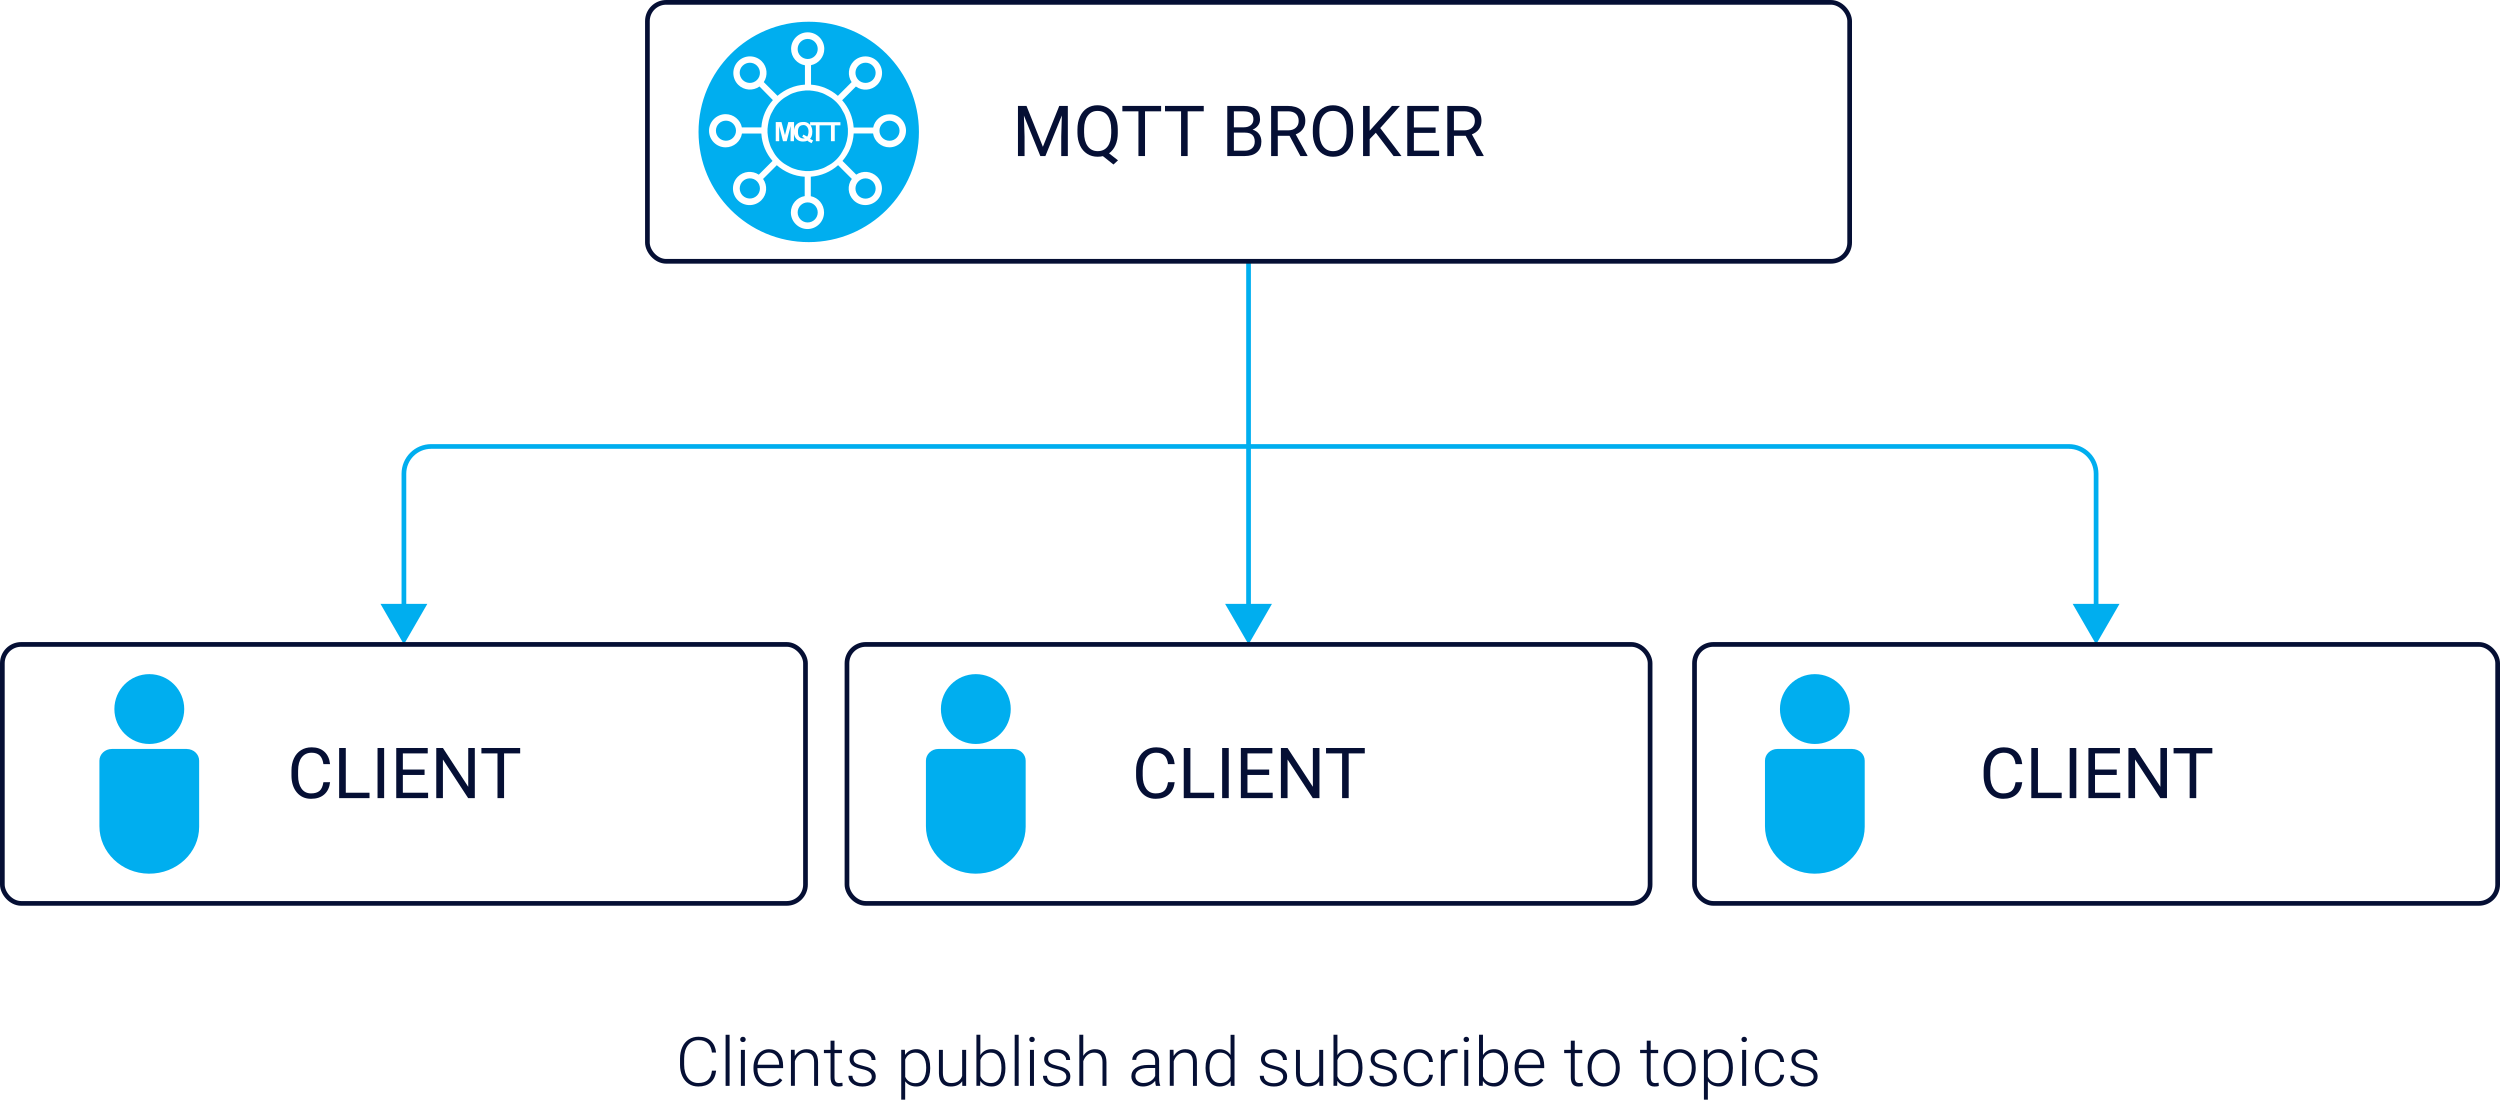<?xml version="1.0" encoding="UTF-8"?>
<svg id="Ebene_2" data-name="Ebene 2" xmlns="http://www.w3.org/2000/svg" viewBox="0 0 1063.74 467.92">
  <defs>
    <style>
      .cls-1 {
        fill: #00aeef;
      }

      .cls-2 {
        fill: #050f34;
      }

      .cls-3 {
        stroke: #00aeef;
      }

      .cls-3, .cls-4 {
        fill: none;
        stroke-miterlimit: 10;
        stroke-width: 2px;
      }

      .cls-4 {
        stroke: #050f34;
      }
    </style>
  </defs>
  <g id="Ebene_1-2" data-name="Ebene 1">
    <g>
      <g>
        <path class="cls-2" d="m436.77,45.07l6.97,17.4,6.97-17.4h3.65v21.33h-2.81v-8.31l.26-8.96-7,17.27h-2.15l-6.99-17.23.28,8.92v8.31h-2.81v-21.33h3.63Z"/>
        <path class="cls-2" d="m475.62,56.43c0,2.06-.33,3.84-.98,5.32s-1.57,2.65-2.75,3.49l3.81,2.99-1.92,1.77-4.5-3.57c-.7.18-1.45.26-2.23.26-1.68,0-3.17-.41-4.47-1.24s-2.31-2-3.02-3.53-1.09-3.3-1.11-5.31v-1.54c0-2.05.36-3.86,1.07-5.43s1.72-2.78,3.02-3.61,2.8-1.25,4.48-1.25,3.23.42,4.53,1.25,2.31,2.02,3.01,3.58,1.05,3.38,1.05,5.46v1.36Zm-2.81-1.38c0-2.51-.5-4.45-1.5-5.81s-2.43-2.04-4.28-2.04-3.16.68-4.18,2.03-1.55,3.23-1.57,5.63v1.57c0,2.44.51,4.37,1.53,5.77s2.44,2.11,4.26,2.11,3.22-.66,4.22-1.98,1.51-3.22,1.54-5.69v-1.58Z"/>
        <path class="cls-2" d="m494.06,47.37h-6.86v19.03h-2.8v-19.03h-6.84v-2.3h16.49v2.3Z"/>
        <path class="cls-2" d="m512.2,47.37h-6.86v19.03h-2.8v-19.03h-6.84v-2.3h16.49v2.3Z"/>
        <path class="cls-2" d="m522.2,66.4v-21.33h6.97c2.31,0,4.06.48,5.22,1.44s1.75,2.37,1.75,4.25c0,1-.28,1.88-.85,2.64s-1.34,1.36-2.31,1.78c1.15.32,2.06.94,2.73,1.84s1,1.98,1,3.23c0,1.91-.62,3.42-1.86,4.51s-2.99,1.64-5.26,1.64h-7.4Zm2.81-12.23h4.25c1.23,0,2.21-.31,2.95-.92s1.11-1.45,1.11-2.51c0-1.17-.34-2.03-1.03-2.56s-1.72-.8-3.12-.8h-4.16v6.8Zm0,2.26v7.68h4.64c1.31,0,2.34-.34,3.1-1.02s1.14-1.61,1.14-2.81c0-2.57-1.4-3.85-4.19-3.85h-4.69Z"/>
        <path class="cls-2" d="m548.7,57.77h-5.01v8.63h-2.83v-21.33h7.06c2.4,0,4.25.55,5.54,1.64,1.29,1.09,1.94,2.69,1.94,4.78,0,1.33-.36,2.49-1.08,3.47-.72.99-1.72,1.72-3,2.21l5.01,9.05v.18h-3.02l-4.63-8.63Zm-5.01-2.3h4.32c1.4,0,2.51-.36,3.33-1.09.83-.72,1.24-1.69,1.24-2.91,0-1.32-.39-2.33-1.18-3.04s-1.92-1.06-3.41-1.07h-4.31v8.1Z"/>
        <path class="cls-2" d="m575.76,56.43c0,2.09-.35,3.91-1.05,5.47s-1.7,2.75-2.99,3.57-2.79,1.23-4.51,1.23-3.17-.41-4.47-1.24-2.31-2-3.03-3.53c-.72-1.53-1.09-3.3-1.11-5.31v-1.54c0-2.05.36-3.86,1.07-5.43s1.72-2.78,3.02-3.61c1.3-.83,2.8-1.25,4.48-1.25s3.22.41,4.52,1.24c1.3.83,2.31,2.02,3.01,3.59s1.05,3.39,1.05,5.47v1.35Zm-2.8-1.38c0-2.53-.51-4.47-1.52-5.82s-2.44-2.03-4.26-2.03-3.18.68-4.2,2.03c-1.02,1.35-1.55,3.23-1.58,5.63v1.57c0,2.45.51,4.38,1.55,5.78,1.03,1.4,2.45,2.1,4.25,2.1s3.22-.66,4.22-1.98,1.51-3.22,1.54-5.69v-1.58Z"/>
        <path class="cls-2" d="m585.4,56.48l-2.61,2.71v7.21h-2.81v-21.33h2.81v10.55l9.48-10.55h3.4l-8.39,9.42,9.05,11.91h-3.37l-7.56-9.92Z"/>
        <path class="cls-2" d="m610.84,56.54h-9.24v7.56h10.74v2.3h-13.55v-21.33h13.4v2.3h-10.59v6.87h9.24v2.3Z"/>
        <path class="cls-2" d="m623.66,57.77h-5.01v8.63h-2.83v-21.33h7.06c2.4,0,4.25.55,5.54,1.64,1.29,1.09,1.94,2.69,1.94,4.78,0,1.33-.36,2.49-1.08,3.47-.72.99-1.72,1.72-3,2.21l5.01,9.05v.18h-3.02l-4.63-8.63Zm-5.01-2.3h4.32c1.4,0,2.51-.36,3.33-1.09.83-.72,1.24-1.69,1.24-2.91,0-1.32-.39-2.33-1.18-3.04s-1.92-1.06-3.41-1.07h-4.31v8.1Z"/>
      </g>
      <g>
        <path class="cls-2" d="m304.71,455.6c-.24,2.17-1.01,3.83-2.33,4.98-1.32,1.15-3.07,1.73-5.26,1.73-1.53,0-2.88-.38-4.06-1.15s-2.08-1.85-2.73-3.25-.97-3-.98-4.81v-2.68c0-1.83.32-3.45.96-4.87.64-1.42,1.56-2.51,2.77-3.28s2.59-1.15,4.15-1.15c2.21,0,3.95.59,5.23,1.78s2.02,2.84,2.23,4.94h-1.76c-.43-3.5-2.34-5.25-5.7-5.25-1.87,0-3.36.7-4.47,2.1-1.11,1.4-1.66,3.33-1.66,5.79v2.52c0,2.38.54,4.28,1.62,5.69,1.08,1.42,2.54,2.12,4.38,2.12s3.19-.44,4.12-1.31c.92-.87,1.5-2.18,1.71-3.93h1.76Z"/>
        <path class="cls-2" d="m310.44,462.03h-1.7v-21.74h1.7v21.74Z"/>
        <path class="cls-2" d="m314.95,442.29c0-.32.1-.59.31-.81.21-.22.49-.33.85-.33s.64.11.86.33c.21.22.32.49.32.81s-.11.59-.32.8-.5.32-.86.32-.64-.11-.85-.32-.31-.48-.31-.8Zm2,19.74h-1.7v-15.32h1.7v15.32Z"/>
        <path class="cls-2" d="m327.47,462.31c-1.3,0-2.48-.32-3.53-.96-1.05-.64-1.87-1.54-2.46-2.68-.59-1.15-.88-2.43-.88-3.86v-.61c0-1.47.29-2.8.86-3.98s1.37-2.11,2.39-2.78c1.02-.67,2.12-1.01,3.31-1.01,1.86,0,3.33.63,4.42,1.9,1.09,1.27,1.63,3,1.63,5.2v.95h-10.93v.33c0,1.74.5,3.18,1.49,4.34,1,1.16,2.25,1.73,3.76,1.73.91,0,1.71-.17,2.4-.5.69-.33,1.32-.86,1.89-1.59l1.06.81c-1.25,1.8-3.05,2.7-5.42,2.7Zm-.31-14.44c-1.27,0-2.35.47-3.22,1.4-.87.93-1.4,2.19-1.59,3.77h9.19v-.18c-.05-1.47-.47-2.67-1.26-3.6-.79-.92-1.83-1.39-3.11-1.39Z"/>
        <path class="cls-2" d="m338.13,446.71l.06,2.62c.58-.94,1.29-1.66,2.15-2.16s1.81-.74,2.85-.74c1.64,0,2.86.46,3.67,1.39.8.93,1.21,2.31,1.22,4.16v10.05h-1.68v-10.06c0-1.37-.3-2.39-.87-3.06-.57-.67-1.48-1.01-2.74-1.01-1.05,0-1.98.33-2.78.98-.81.66-1.4,1.54-1.79,2.65v10.49h-1.68v-15.32h1.61Z"/>
        <path class="cls-2" d="m355.08,442.79v3.92h3.17v1.39h-3.17v10.22c0,.85.15,1.48.46,1.9s.82.62,1.54.62c.28,0,.74-.05,1.37-.14l.07,1.38c-.44.16-1.05.24-1.81.24-1.16,0-2.01-.34-2.53-1.01-.53-.67-.79-1.67-.79-2.98v-10.22h-2.82v-1.39h2.82v-3.92h1.7Z"/>
        <path class="cls-2" d="m370.93,458.14c0-.84-.34-1.51-1.01-2.02s-1.69-.91-3.05-1.2c-1.36-.29-2.41-.62-3.16-.99-.75-.37-1.31-.83-1.67-1.37-.36-.54-.54-1.19-.54-1.95,0-1.21.5-2.21,1.51-2.99s2.3-1.18,3.88-1.18c1.71,0,3.08.42,4.11,1.27,1.03.84,1.55,1.95,1.55,3.31h-1.7c0-.9-.38-1.64-1.13-2.24-.75-.59-1.7-.89-2.84-.89s-2.01.25-2.68.74c-.67.5-1.01,1.14-1.01,1.93s.28,1.36.84,1.78c.56.42,1.59.8,3.07,1.15,1.49.35,2.6.72,3.34,1.12.74.4,1.29.87,1.65,1.43.36.56.54,1.23.54,2.02,0,1.29-.52,2.33-1.56,3.1-1.04.77-2.4,1.16-4.08,1.16-1.78,0-3.23-.43-4.34-1.29-1.11-.86-1.66-1.96-1.66-3.28h1.7c.07.99.48,1.76,1.25,2.31.77.55,1.79.83,3.05.83,1.18,0,2.13-.26,2.86-.78.73-.52,1.09-1.18,1.09-1.97Z"/>
        <path class="cls-2" d="m395.8,454.53c0,2.39-.53,4.28-1.59,5.68-1.06,1.4-2.47,2.1-4.25,2.1-2.1,0-3.7-.74-4.81-2.21v7.81h-1.68v-21.21h1.57l.08,2.17c1.1-1.63,2.7-2.45,4.8-2.45,1.83,0,3.27.69,4.31,2.08,1.04,1.39,1.56,3.31,1.56,5.78v.24Zm-1.7-.3c0-1.95-.4-3.5-1.2-4.63-.8-1.13-1.92-1.7-3.35-1.7-1.04,0-1.93.25-2.68.75-.75.5-1.32,1.23-1.71,2.18v7.35c.41.88.99,1.55,1.74,2.01.76.46,1.65.69,2.68.69,1.42,0,2.54-.57,3.33-1.71.8-1.14,1.2-2.79,1.2-4.95Z"/>
        <path class="cls-2" d="m409.41,460.09c-1.02,1.48-2.65,2.22-4.88,2.22-1.63,0-2.87-.47-3.72-1.42-.85-.95-1.28-2.35-1.3-4.21v-9.97h1.68v9.75c0,2.92,1.18,4.37,3.54,4.37s4.01-1.01,4.66-3.04v-11.08h1.7v15.32h-1.64l-.03-1.94Z"/>
        <path class="cls-2" d="m427.81,454.53c0,2.39-.53,4.28-1.59,5.68-1.06,1.4-2.48,2.1-4.26,2.1-2.13,0-3.75-.79-4.84-2.38l-.07,2.09h-1.59v-21.74h1.68v8.65c1.08-1.67,2.67-2.51,4.78-2.51,1.81,0,3.24.69,4.3,2.07,1.05,1.38,1.58,3.31,1.58,5.77v.25Zm-1.7-.3c0-2.02-.39-3.58-1.17-4.68-.78-1.1-1.89-1.65-3.31-1.65-1.09,0-2.01.27-2.76.8-.76.53-1.33,1.31-1.71,2.34v6.91c.85,1.93,2.35,2.89,4.5,2.89,1.4,0,2.49-.55,3.28-1.66.79-1.1,1.18-2.75,1.18-4.95Z"/>
        <path class="cls-2" d="m433.44,462.03h-1.7v-21.74h1.7v21.74Z"/>
        <path class="cls-2" d="m437.95,442.29c0-.32.1-.59.31-.81.21-.22.49-.33.85-.33s.64.11.86.33c.21.22.32.49.32.81s-.11.59-.32.8-.5.32-.86.32-.64-.11-.85-.32-.31-.48-.31-.8Zm2,19.74h-1.7v-15.32h1.7v15.32Z"/>
        <path class="cls-2" d="m453.72,458.14c0-.84-.34-1.51-1.01-2.02s-1.69-.91-3.05-1.2c-1.36-.29-2.41-.62-3.16-.99-.75-.37-1.31-.83-1.67-1.37-.36-.54-.54-1.19-.54-1.95,0-1.21.5-2.21,1.51-2.99s2.3-1.18,3.88-1.18c1.71,0,3.08.42,4.11,1.27,1.03.84,1.55,1.95,1.55,3.31h-1.7c0-.9-.38-1.64-1.13-2.24-.75-.59-1.7-.89-2.84-.89s-2.01.25-2.68.74c-.67.5-1.01,1.14-1.01,1.93s.28,1.36.84,1.78c.56.42,1.59.8,3.07,1.15,1.49.35,2.6.72,3.34,1.12.74.4,1.29.87,1.65,1.43.36.56.54,1.23.54,2.02,0,1.29-.52,2.33-1.56,3.1-1.04.77-2.4,1.16-4.08,1.16-1.78,0-3.23-.43-4.34-1.29-1.11-.86-1.66-1.96-1.66-3.28h1.7c.07.99.48,1.76,1.25,2.31.77.55,1.79.83,3.05.83,1.18,0,2.13-.26,2.86-.78.73-.52,1.09-1.18,1.09-1.97Z"/>
        <path class="cls-2" d="m460.91,449.3c.56-.92,1.27-1.62,2.14-2.12s1.82-.75,2.85-.75c1.64,0,2.86.46,3.67,1.39.8.93,1.21,2.31,1.22,4.16v10.05h-1.68v-10.06c0-1.37-.3-2.39-.87-3.06-.57-.67-1.48-1.01-2.74-1.01-1.05,0-1.98.33-2.78.98-.81.66-1.4,1.54-1.79,2.65v10.49h-1.68v-21.74h1.68v9.02Z"/>
        <path class="cls-2" d="m491.85,462.03c-.17-.48-.28-1.19-.33-2.14-.59.77-1.35,1.37-2.27,1.79-.92.42-1.9.63-2.92.63-1.47,0-2.66-.41-3.57-1.23-.91-.82-1.37-1.86-1.37-3.11,0-1.49.62-2.67,1.86-3.54,1.24-.87,2.97-1.3,5.19-1.3h3.07v-1.74c0-1.09-.34-1.96-1.01-2.58s-1.66-.94-2.95-.94c-1.18,0-2.16.3-2.93.91-.77.6-1.16,1.33-1.16,2.18h-1.7c0-1.23.57-2.29,1.7-3.18,1.13-.89,2.52-1.34,4.18-1.34s3.06.43,4.04,1.28c.99.85,1.49,2.04,1.52,3.57v7.25c0,1.48.16,2.59.47,3.33v.17h-1.81Zm-5.32-1.22c1.13,0,2.14-.27,3.04-.82.89-.55,1.54-1.28,1.95-2.19v-3.37h-3.03c-1.69.02-3.01.33-3.96.93-.95.6-1.43,1.42-1.43,2.47,0,.86.32,1.57.96,2.14.64.57,1.47.85,2.48.85Z"/>
        <path class="cls-2" d="m499.33,446.71l.06,2.62c.58-.94,1.29-1.66,2.15-2.16s1.81-.74,2.85-.74c1.64,0,2.86.46,3.67,1.39.8.93,1.21,2.31,1.22,4.16v10.05h-1.68v-10.06c0-1.37-.3-2.39-.87-3.06-.57-.67-1.48-1.01-2.74-1.01-1.05,0-1.98.33-2.78.98-.81.66-1.4,1.54-1.79,2.65v10.49h-1.68v-15.32h1.61Z"/>
        <path class="cls-2" d="m512.96,454.23c0-2.38.53-4.27,1.59-5.68,1.06-1.41,2.5-2.12,4.32-2.12,2.07,0,3.64.82,4.73,2.45v-8.59h1.68v21.74h-1.59l-.07-2.04c-1.08,1.55-2.68,2.32-4.78,2.32-1.76,0-3.19-.71-4.27-2.13-1.08-1.42-1.62-3.34-1.62-5.75v-.2Zm1.71.3c0,1.95.39,3.49,1.17,4.62s1.89,1.69,3.31,1.69c2.09,0,3.57-.92,4.44-2.76v-7.19c-.88-1.99-2.35-2.99-4.42-2.99-1.42,0-2.53.56-3.33,1.68-.79,1.12-1.19,2.77-1.19,4.95Z"/>
        <path class="cls-2" d="m545.97,458.14c0-.84-.34-1.51-1.01-2.02s-1.69-.91-3.05-1.2c-1.36-.29-2.41-.62-3.16-.99-.75-.37-1.31-.83-1.67-1.37-.36-.54-.54-1.19-.54-1.95,0-1.21.5-2.21,1.51-2.99s2.3-1.18,3.88-1.18c1.71,0,3.08.42,4.11,1.27,1.03.84,1.55,1.95,1.55,3.31h-1.7c0-.9-.38-1.64-1.13-2.24-.75-.59-1.7-.89-2.84-.89s-2.01.25-2.68.74c-.67.5-1.01,1.14-1.01,1.93s.28,1.36.84,1.78c.56.42,1.59.8,3.07,1.15,1.49.35,2.6.72,3.34,1.12.74.4,1.29.87,1.65,1.43.36.56.54,1.23.54,2.02,0,1.29-.52,2.33-1.56,3.1-1.04.77-2.4,1.16-4.08,1.16-1.78,0-3.23-.43-4.34-1.29-1.11-.86-1.66-1.96-1.66-3.28h1.7c.07.99.48,1.76,1.25,2.31.77.55,1.79.83,3.05.83,1.18,0,2.13-.26,2.86-.78.73-.52,1.09-1.18,1.09-1.97Z"/>
        <path class="cls-2" d="m561.33,460.09c-1.02,1.48-2.65,2.22-4.88,2.22-1.63,0-2.87-.47-3.72-1.42-.85-.95-1.28-2.35-1.3-4.21v-9.97h1.68v9.75c0,2.92,1.18,4.37,3.54,4.37s4.01-1.01,4.66-3.04v-11.08h1.7v15.32h-1.64l-.03-1.94Z"/>
        <path class="cls-2" d="m579.73,454.53c0,2.39-.53,4.28-1.59,5.68-1.06,1.4-2.48,2.1-4.26,2.1-2.13,0-3.75-.79-4.84-2.38l-.07,2.09h-1.58v-21.74h1.68v8.65c1.08-1.67,2.67-2.51,4.78-2.51,1.81,0,3.24.69,4.3,2.07,1.05,1.38,1.58,3.31,1.58,5.77v.25Zm-1.7-.3c0-2.02-.39-3.58-1.18-4.68s-1.89-1.65-3.31-1.65c-1.08,0-2,.27-2.76.8-.75.53-1.33,1.31-1.71,2.34v6.91c.85,1.93,2.35,2.89,4.5,2.89,1.4,0,2.49-.55,3.28-1.66.79-1.1,1.18-2.75,1.18-4.95Z"/>
        <path class="cls-2" d="m592.64,458.14c0-.84-.34-1.51-1.01-2.02s-1.69-.91-3.05-1.2c-1.36-.29-2.41-.62-3.16-.99-.75-.37-1.31-.83-1.67-1.37-.36-.54-.54-1.19-.54-1.95,0-1.21.5-2.21,1.51-2.99s2.3-1.18,3.88-1.18c1.71,0,3.08.42,4.11,1.27s1.55,1.95,1.55,3.31h-1.7c0-.9-.38-1.64-1.12-2.24-.75-.59-1.7-.89-2.84-.89s-2.01.25-2.68.74c-.67.5-1.01,1.14-1.01,1.93s.28,1.36.84,1.78,1.58.8,3.07,1.15c1.49.35,2.6.72,3.34,1.12.74.4,1.29.87,1.65,1.43s.54,1.23.54,2.02c0,1.29-.52,2.33-1.56,3.1-1.04.77-2.4,1.16-4.08,1.16-1.78,0-3.23-.43-4.34-1.29-1.11-.86-1.66-1.96-1.66-3.28h1.7c.07.99.48,1.76,1.25,2.31.77.55,1.79.83,3.05.83,1.18,0,2.13-.26,2.86-.78.73-.52,1.09-1.18,1.09-1.97Z"/>
        <path class="cls-2" d="m603.81,460.88c1.18,0,2.17-.33,2.96-1,.8-.67,1.23-1.53,1.3-2.58h1.63c-.05.93-.34,1.79-.88,2.56s-1.25,1.37-2.14,1.8-1.85.65-2.87.65c-2.01,0-3.6-.7-4.78-2.09-1.17-1.4-1.76-3.28-1.76-5.63v-.51c0-1.51.26-2.84.79-4.01.53-1.16,1.29-2.06,2.27-2.69.99-.63,2.14-.95,3.46-.95,1.68,0,3.06.5,4.16,1.5,1.09,1,1.67,2.32,1.75,3.95h-1.63c-.08-1.2-.51-2.17-1.3-2.9s-1.78-1.1-2.98-1.1c-1.53,0-2.72.55-3.56,1.66-.84,1.1-1.27,2.65-1.27,4.64v.5c0,1.95.42,3.48,1.27,4.57.84,1.1,2.04,1.64,3.58,1.64Z"/>
        <path class="cls-2" d="m620.16,448.16c-.36-.07-.74-.1-1.15-.1-1.06,0-1.95.29-2.68.88s-1.25,1.45-1.56,2.57v10.52h-1.68v-15.32h1.66l.03,2.43c.9-1.81,2.34-2.72,4.32-2.72.47,0,.84.06,1.12.18l-.04,1.54Z"/>
        <path class="cls-2" d="m622.74,442.29c0-.32.1-.59.31-.81.21-.22.49-.33.85-.33s.64.11.86.33c.21.22.32.49.32.81s-.11.59-.32.8c-.21.22-.5.32-.86.32s-.64-.11-.85-.32c-.21-.22-.31-.48-.31-.8Zm2,19.74h-1.7v-15.32h1.7v15.32Z"/>
        <path class="cls-2" d="m641.66,454.53c0,2.39-.53,4.28-1.59,5.68-1.06,1.4-2.48,2.1-4.26,2.1-2.13,0-3.75-.79-4.84-2.38l-.07,2.09h-1.58v-21.74h1.68v8.65c1.08-1.67,2.67-2.51,4.78-2.51,1.81,0,3.24.69,4.3,2.07,1.05,1.38,1.58,3.31,1.58,5.77v.25Zm-1.7-.3c0-2.02-.39-3.58-1.18-4.68s-1.89-1.65-3.31-1.65c-1.08,0-2,.27-2.76.8-.75.53-1.33,1.31-1.71,2.34v6.91c.85,1.93,2.35,2.89,4.5,2.89,1.4,0,2.49-.55,3.28-1.66.79-1.1,1.18-2.75,1.18-4.95Z"/>
        <path class="cls-2" d="m651.33,462.31c-1.3,0-2.48-.32-3.53-.96-1.05-.64-1.87-1.54-2.46-2.68s-.88-2.43-.88-3.86v-.61c0-1.47.29-2.8.86-3.98.57-1.18,1.37-2.11,2.38-2.78s2.12-1.01,3.31-1.01c1.86,0,3.33.63,4.42,1.9,1.09,1.27,1.63,3,1.63,5.2v.95h-10.93v.33c0,1.74.5,3.18,1.49,4.34,1,1.16,2.25,1.73,3.76,1.73.91,0,1.71-.17,2.4-.5.69-.33,1.32-.86,1.89-1.59l1.06.81c-1.25,1.8-3.05,2.7-5.42,2.7Zm-.31-14.44c-1.27,0-2.35.47-3.22,1.4-.87.93-1.4,2.19-1.59,3.77h9.19v-.18c-.05-1.47-.47-2.67-1.26-3.6s-1.83-1.39-3.11-1.39Z"/>
        <path class="cls-2" d="m670.06,442.79v3.92h3.17v1.39h-3.17v10.22c0,.85.15,1.48.46,1.9.31.42.82.62,1.54.62.28,0,.74-.05,1.37-.14l.07,1.38c-.44.16-1.05.24-1.81.24-1.16,0-2-.34-2.53-1.01-.53-.67-.79-1.67-.79-2.98v-10.22h-2.82v-1.39h2.82v-3.92h1.7Z"/>
        <path class="cls-2" d="m675.52,454.15c0-1.47.29-2.8.86-3.98.57-1.18,1.38-2.1,2.42-2.75,1.04-.66,2.22-.98,3.55-.98,2.04,0,3.69.71,4.96,2.14s1.9,3.32,1.9,5.68v.35c0,1.48-.29,2.82-.86,4-.57,1.18-1.38,2.1-2.41,2.74s-2.22.96-3.55.96c-2.03,0-3.68-.71-4.95-2.14s-1.9-3.32-1.9-5.68v-.34Zm1.7.47c0,1.83.47,3.33,1.42,4.51s2.19,1.76,3.73,1.76,2.77-.59,3.72-1.76c.95-1.17,1.42-2.72,1.42-4.65v-.33c0-1.17-.22-2.24-.65-3.21-.43-.97-1.04-1.72-1.83-2.26-.78-.53-1.68-.8-2.69-.8-1.51,0-2.74.59-3.69,1.78-.95,1.18-1.43,2.73-1.43,4.65v.31Z"/>
        <path class="cls-2" d="m702.37,442.79v3.92h3.17v1.39h-3.17v10.22c0,.85.15,1.48.46,1.9.31.42.82.62,1.54.62.28,0,.74-.05,1.37-.14l.07,1.38c-.44.16-1.05.24-1.81.24-1.16,0-2-.34-2.53-1.01-.53-.67-.79-1.67-.79-2.98v-10.22h-2.82v-1.39h2.82v-3.92h1.7Z"/>
        <path class="cls-2" d="m707.84,454.15c0-1.47.29-2.8.86-3.98.57-1.18,1.38-2.1,2.42-2.75,1.04-.66,2.22-.98,3.55-.98,2.04,0,3.69.71,4.96,2.14s1.9,3.32,1.9,5.68v.35c0,1.48-.29,2.82-.86,4-.57,1.18-1.38,2.1-2.41,2.74s-2.22.96-3.55.96c-2.03,0-3.68-.71-4.95-2.14s-1.9-3.32-1.9-5.68v-.34Zm1.7.47c0,1.83.47,3.33,1.42,4.51s2.19,1.76,3.73,1.76,2.77-.59,3.72-1.76c.95-1.17,1.42-2.72,1.42-4.65v-.33c0-1.17-.22-2.24-.65-3.21-.43-.97-1.04-1.72-1.83-2.26-.78-.53-1.68-.8-2.69-.8-1.51,0-2.74.59-3.69,1.78-.95,1.18-1.43,2.73-1.43,4.65v.31Z"/>
        <path class="cls-2" d="m737.33,454.53c0,2.39-.53,4.28-1.58,5.68s-2.47,2.1-4.25,2.1c-2.09,0-3.7-.74-4.81-2.21v7.81h-1.68v-21.21h1.57l.08,2.17c1.1-1.63,2.7-2.45,4.8-2.45,1.83,0,3.27.69,4.31,2.08,1.04,1.39,1.56,3.31,1.56,5.78v.24Zm-1.7-.3c0-1.95-.4-3.5-1.2-4.63-.8-1.13-1.92-1.7-3.36-1.7-1.04,0-1.93.25-2.67.75-.75.5-1.32,1.23-1.71,2.18v7.35c.41.88.99,1.55,1.74,2.01.75.46,1.65.69,2.67.69,1.42,0,2.54-.57,3.33-1.71.8-1.14,1.2-2.79,1.2-4.95Z"/>
        <path class="cls-2" d="m740.98,442.29c0-.32.1-.59.31-.81.21-.22.49-.33.85-.33s.64.11.86.33c.21.22.32.49.32.81s-.11.59-.32.8c-.21.22-.5.32-.86.32s-.64-.11-.85-.32c-.21-.22-.31-.48-.31-.8Zm2,19.74h-1.7v-15.32h1.7v15.32Z"/>
        <path class="cls-2" d="m753.24,460.88c1.18,0,2.17-.33,2.96-1,.8-.67,1.23-1.53,1.3-2.58h1.63c-.05.93-.34,1.79-.88,2.56s-1.25,1.37-2.14,1.8-1.85.65-2.87.65c-2.01,0-3.6-.7-4.78-2.09-1.17-1.4-1.76-3.28-1.76-5.63v-.51c0-1.51.26-2.84.79-4.01.53-1.16,1.29-2.06,2.27-2.69.99-.63,2.14-.95,3.46-.95,1.68,0,3.06.5,4.16,1.5,1.09,1,1.67,2.32,1.75,3.95h-1.63c-.08-1.2-.51-2.17-1.3-2.9s-1.78-1.1-2.98-1.1c-1.53,0-2.72.55-3.56,1.66-.84,1.1-1.27,2.65-1.27,4.64v.5c0,1.95.42,3.48,1.27,4.57.84,1.1,2.04,1.64,3.58,1.64Z"/>
        <path class="cls-2" d="m771.68,458.14c0-.84-.34-1.51-1.01-2.02s-1.69-.91-3.05-1.2c-1.36-.29-2.41-.62-3.16-.99-.75-.37-1.31-.83-1.67-1.37-.36-.54-.54-1.19-.54-1.95,0-1.21.5-2.21,1.51-2.99s2.3-1.18,3.88-1.18c1.71,0,3.08.42,4.11,1.27s1.55,1.95,1.55,3.31h-1.7c0-.9-.38-1.64-1.12-2.24-.75-.59-1.7-.89-2.84-.89s-2.01.25-2.68.74c-.67.5-1.01,1.14-1.01,1.93s.28,1.36.84,1.78,1.58.8,3.07,1.15c1.49.35,2.6.72,3.34,1.12.74.4,1.29.87,1.65,1.43s.54,1.23.54,2.02c0,1.29-.52,2.33-1.56,3.1-1.04.77-2.4,1.16-4.08,1.16-1.78,0-3.23-.43-4.34-1.29-1.11-.86-1.66-1.96-1.66-3.28h1.7c.07.99.48,1.76,1.25,2.31.77.55,1.79.83,3.05.83,1.18,0,2.13-.26,2.86-.78.73-.52,1.09-1.18,1.09-1.97Z"/>
      </g>
      <g>
        <line class="cls-3" x1="531.25" y1="111.19" x2="531.25" y2="259.84"/>
        <polygon class="cls-1" points="521.27 256.93 531.25 274.2 541.22 256.93 521.27 256.93"/>
      </g>
      <g>
        <path class="cls-3" d="m891.88,259.84v-58.27c0-6.4-5.19-11.6-11.6-11.6H183.46c-6.4,0-11.6,5.19-11.6,11.6v58.27"/>
        <polygon class="cls-1" points="901.85 256.93 891.88 274.2 881.9 256.93 901.85 256.93"/>
        <polygon class="cls-1" points="161.89 256.93 171.86 274.2 181.84 256.93 161.89 256.93"/>
      </g>
      <path class="cls-1" d="m365.25,77.19c-1.67,1.67-1.67,4.37,0,6.08,1.67,1.67,4.37,1.67,6.08,0,1.67-1.67,1.67-4.37,0-6.08-1.72-1.72-4.41-1.72-6.08,0m-43.16,6.03c1.67-1.67,1.67-4.37,0-6.08-1.67-1.67-4.37-1.67-6.08,0-1.67,1.67-1.67,4.37,0,6.08,1.72,1.67,4.41,1.67,6.08,0m-8.93-27.61c0-2.35-1.91-4.27-4.27-4.27s-4.27,1.91-4.27,4.27,1.91,4.27,4.27,4.27,4.27-1.91,4.27-4.27m8.93-21.58c1.67-1.67,1.67-4.37,0-6.08-1.67-1.67-4.37-1.67-6.08,0-1.72,1.67-1.67,4.37,0,6.08,1.72,1.67,4.41,1.67,6.08,0m43.16-6.08c-1.67,1.67-1.67,4.37,0,6.08,1.67,1.67,4.37,1.67,6.08,0,1.67-1.67,1.67-4.37,0-6.08s-4.41-1.67-6.08,0m-21.58,58.17c-2.35,0-4.27,1.91-4.27,4.27s1.91,4.27,4.27,4.27,4.27-1.91,4.27-4.27-1.91-4.27-4.27-4.27m0-61.01c2.35,0,4.27-1.91,4.27-4.27s-1.91-4.27-4.27-4.27-4.27,1.91-4.27,4.27c-.05,2.35,1.91,4.27,4.27,4.27m-.25,33.01c.59-.59.74-2.35.49-3.19-.25-.78-.88-1.77-2.16-1.72-1.13.05-2.06.64-2.21,2.31-.1,1.67.25,2.26.54,2.65.34.39.93.74,1.67.74.29,0,.49,0,.69-.1-.49-.29-1.08-.59-1.08-.59l.44-.93s.83.34,1.28.64c.1.1.2.15.34.2-.05.05-.05,0,0,0m14.17-4.81h-2.4v6.77h-1.62v-6.77h-4.86v6.77h-1.57v-6.77h-2.26c.59.83.93,2.11.69,3.73-.15.83-.44,1.52-.93,2.06.05,0,.1.05.1.05.44.2,1.23.59,1.23.59l-.64,1.18s-.74-.34-1.13-.59c-.2-.1-.39-.29-.59-.49-.54.25-1.13.39-1.86.39-2.16.05-3.48-1.28-3.87-3.09-.05-.15-.05-.29-.05-.44v3.38h-1.47l.05-6.47-1.67,6.47h-1.57l-1.62-6.42v6.42h-1.47v-8.14h2.45l1.47,5.54,1.42-5.54h2.45v3.34c.15-1.03.54-1.86,1.03-2.31.88-.78,1.28-1.03,2.8-1.08,1.03-.05,1.91.15,2.75.98l.25.25v-1.13h12.9v1.32Zm3.19,3.14v-1.67c0-.15,0-.25-.05-.39,0-.15,0-.29-.05-.44,0-.15-.05-.34-.05-.49,0-.1-.05-.2-.05-.34-.05-.2-.05-.34-.1-.54,0-.1-.05-.2-.05-.29-.05-.2-.1-.34-.1-.54,0-.1-.05-.2-.05-.29-.05-.2-.1-.34-.15-.54-.05-.1-.05-.2-.1-.29-.05-.15-.1-.29-.15-.49-.05-.1-.05-.2-.1-.34-.05-.15-.1-.29-.15-.44s-.1-.25-.15-.39-.1-.25-.15-.34c-.05-.15-.1-.29-.2-.39-.05-.1-.1-.2-.15-.29-.1-.15-.15-.29-.25-.44-.05-.1-.1-.2-.15-.25-.1-.15-.2-.29-.25-.49-.05-.1-.1-.15-.15-.25-.1-.15-.2-.29-.29-.49-.05-.1-.1-.15-.15-.25-.1-.15-.2-.29-.29-.44-.05-.1-.15-.2-.2-.25-.1-.15-.2-.25-.29-.39-.1-.1-.2-.25-.29-.34-.1-.1-.2-.2-.25-.29-.2-.2-.39-.39-.59-.64-.2-.2-.39-.39-.64-.59-.1-.1-.2-.2-.29-.25-.1-.1-.2-.2-.34-.29s-.25-.2-.39-.29c-.1-.05-.2-.15-.25-.2-.15-.1-.29-.2-.44-.29-.1-.05-.15-.1-.25-.15-.15-.1-.29-.2-.49-.29-.1-.05-.15-.1-.25-.15-.15-.1-.29-.2-.49-.25-.1-.05-.2-.1-.25-.15-.15-.1-.29-.15-.44-.25l-.29-.15c-.15-.05-.29-.15-.39-.2s-.25-.1-.34-.15c-.1-.05-.25-.1-.34-.15-.15-.05-.29-.1-.44-.15-.1-.05-.2-.1-.34-.1-.15-.05-.34-.1-.49-.15-.1-.05-.2-.05-.29-.1-.2-.05-.34-.1-.54-.15-.1,0-.2-.05-.29-.05-.2-.05-.34-.1-.54-.1-.1,0-.2-.05-.29-.05-.2-.05-.34-.05-.54-.1-.1,0-.2-.05-.34-.05s-.34-.05-.49-.05-.29,0-.44-.05c-.15,0-.29,0-.39-.05h-1.72c-.15,0-.29,0-.39.05-.15,0-.29,0-.44.05-.15,0-.34.05-.49.05-.1,0-.2.05-.34.05-.2.05-.34.05-.54.1-.1,0-.2.05-.29.05-.2.05-.34.1-.54.1-.1,0-.2.05-.29.05-.2.05-.34.1-.54.15-.1.05-.2.05-.29.1-.15.05-.34.1-.49.15-.1.05-.2.05-.34.1-.15.05-.29.1-.44.15-.15.05-.25.1-.39.15-.15.05-.25.1-.34.15-.15.05-.29.1-.39.2-.1.05-.2.1-.29.15-.15.1-.29.15-.44.25-.1.05-.2.1-.25.15-.15.1-.29.2-.44.25-.1.05-.15.1-.25.15-.15.1-.29.2-.49.29-.1.05-.15.1-.25.15-.15.1-.29.2-.44.29-.1.05-.2.15-.25.2-.15.1-.25.2-.39.29-.1.1-.2.2-.34.29-.1.1-.2.2-.29.25-.2.2-.39.39-.64.59-.2.2-.39.39-.59.64-.1.1-.2.2-.25.29-.1.1-.2.2-.29.34-.1.15-.2.25-.29.39-.05.1-.15.15-.2.25-.1.15-.2.29-.29.44-.05.1-.1.15-.15.25-.1.15-.2.29-.29.49-.05.1-.1.15-.15.25-.1.15-.2.29-.25.49-.05.1-.1.2-.15.25-.1.15-.15.29-.25.44-.05.1-.1.2-.15.29-.05.15-.15.29-.2.39-.05.1-.1.25-.15.34-.05.15-.1.25-.15.39-.05.15-.1.29-.15.44-.05.1-.1.2-.1.34-.05.15-.1.34-.15.49-.05.1-.05.2-.1.29-.05.2-.1.34-.15.54,0,.1-.05.2-.05.29-.05.2-.1.34-.1.54,0,.1-.05.2-.05.29-.05.2-.05.34-.1.54,0,.1-.05.2-.05.34s-.05.34-.05.49,0,.29-.05.44c0,.15,0,.25-.05.39v1.72c0,.15,0,.25.05.39,0,.15,0,.29.05.44,0,.15.05.34.05.49,0,.1.05.2.05.34.05.2.05.34.1.54,0,.1.05.2.05.29.05.2.1.34.1.54,0,.1.05.2.05.29.05.2.1.34.15.54.05.1.05.2.1.29.05.15.1.34.15.49.05.1.05.2.1.34.05.15.1.29.15.44.05.15.1.25.15.39.05.15.1.25.15.34.05.15.15.29.2.39.05.1.1.2.15.29.1.15.15.29.25.44.05.1.1.2.15.25.1.15.2.29.25.49.05.1.1.15.15.25.1.15.2.29.29.49.05.1.1.15.15.25.1.15.2.29.29.44.05.1.15.2.2.25.1.15.2.25.29.39.1.1.2.2.29.34.1.1.2.2.25.29.2.2.39.39.59.64.2.2.39.39.64.59.1.1.2.2.29.25.1.1.2.2.34.29.15.1.25.2.39.29.1.05.15.15.25.2.15.1.29.2.44.29.1.05.15.1.25.15.15.1.29.2.49.29.1.05.15.1.25.15.15.1.29.2.49.25.1.05.2.1.25.15.15.1.29.15.44.25.1.05.2.1.29.15.15.05.29.15.39.2.1.05.25.1.34.15s.25.1.39.15.29.1.44.15c.1.05.2.1.34.1.15.05.29.1.49.15.1.05.2.05.29.1.2.05.34.1.54.15.1,0,.2.05.29.05.2.05.34.1.54.1.1,0,.2.05.29.05.2.05.34.05.54.1.1,0,.2.05.34.05s.34.05.49.05.29,0,.44.05c.15,0,.25,0,.39.05h1.67c.15,0,.25,0,.39-.05.15,0,.29,0,.44-.05.15,0,.34-.05.49-.05.1,0,.2-.05.34-.05.2-.05.34-.05.54-.1.1,0,.2-.05.29-.05.2-.05.34-.1.54-.1.1,0,.2-.05.29-.05.2-.05.34-.1.54-.15.1-.05.2-.05.29-.1.15-.05.29-.1.49-.15.1-.05.2-.05.34-.1.15-.05.29-.1.44-.15.15-.05.25-.1.39-.15.1-.05.25-.1.34-.15.15-.05.29-.15.39-.2.1-.05.2-.1.29-.15.15-.1.29-.15.44-.25.1-.05.2-.1.25-.15.15-.1.29-.2.49-.25.1-.05.15-.1.25-.15.15-.1.29-.2.49-.29.1-.05.15-.1.25-.15.15-.1.29-.2.44-.29.1-.05.2-.15.25-.2.15-.1.25-.2.39-.29.1-.1.2-.2.34-.29.1-.1.2-.2.29-.25.2-.2.39-.39.64-.59.2-.2.39-.39.59-.64.1-.1.2-.2.25-.29.1-.1.2-.2.29-.34.1-.15.2-.25.29-.39.05-.1.15-.2.2-.25.1-.15.2-.29.29-.44.05-.1.1-.15.15-.25.1-.15.2-.29.29-.49.05-.1.1-.15.15-.25.1-.15.2-.29.25-.49.05-.1.1-.2.15-.25.1-.15.15-.29.25-.44.05-.1.1-.2.15-.29.05-.15.15-.29.2-.39.05-.1.1-.25.15-.34s.1-.25.15-.39.1-.29.15-.44c.05-.1.1-.2.1-.34.05-.15.1-.29.15-.49.05-.1.05-.2.1-.29.05-.2.1-.34.15-.54,0-.1.05-.2.05-.29.05-.2.1-.34.1-.54,0-.1.05-.2.05-.29.05-.2.05-.34.1-.54,0-.1.05-.2.05-.34s.05-.34.05-.49,0-.29.05-.44c-.05-.2-.05-.29,0-.44m21.97-.83c0-2.35-1.91-4.27-4.27-4.27s-4.27,1.91-4.27,4.27,1.91,4.27,4.27,4.27,4.27-1.91,4.27-4.27m2.75,0c0,3.92-3.19,7.06-7.06,7.06-3.48,0-6.42-2.55-6.96-5.89h-8.24c-.25,4.46-2.01,8.48-4.76,11.67l5.84,5.84c2.75-1.81,6.47-1.52,8.88.88,2.75,2.75,2.75,7.26,0,10.01-2.75,2.75-7.26,2.75-10.01,0-2.5-2.5-2.75-6.33-.74-9.07l-5.84-5.84c-3.14,2.8-7.16,4.56-11.62,4.9v8.29c3.24.64,5.64,3.53,5.64,6.92,0,3.92-3.19,7.06-7.06,7.06s-7.06-3.19-7.06-7.06c0-3.48,2.55-6.42,5.89-6.96v-8.24c-4.51-.25-8.63-2.06-11.87-4.9l-5.84,5.84c1.96,2.75,1.72,6.62-.74,9.07-2.75,2.75-7.26,2.75-10.01,0-2.75-2.75-2.75-7.26,0-10.01,2.4-2.4,6.18-2.7,8.93-.88l5.84-5.84c-2.75-3.19-4.51-7.21-4.76-11.67h-8.24c-.54,3.34-3.48,5.89-6.96,5.89-3.92,0-7.06-3.19-7.06-7.06s3.19-7.06,7.06-7.06c3.43,0,6.28,2.45,6.92,5.64h8.29c.29-4.46,2.11-8.48,4.9-11.62l-5.69-5.79c-2.75,1.96-6.62,1.72-9.07-.74-2.75-2.75-2.75-7.26,0-10.01,2.75-2.75,7.26-2.75,10.01,0,2.4,2.4,2.7,6.13.88,8.88l5.84,5.84c3.19-2.75,7.21-4.51,11.67-4.76v-8.24c-3.34-.54-5.89-3.48-5.89-6.96,0-3.92,3.19-7.06,7.06-7.06s7.06,3.19,7.06,7.06c0,3.43-2.45,6.28-5.64,6.92v8.29c4.37.29,8.34,2.06,11.43,4.76l5.84-5.84c-1.81-2.75-1.52-6.47.88-8.88,2.75-2.75,7.26-2.75,10.01,0,2.75,2.75,2.75,7.26,0,10.01-2.5,2.5-6.33,2.75-9.07.74l-5.84,5.84c2.8,3.14,4.56,7.16,4.9,11.62h8.29c.64-3.24,3.53-5.64,6.92-5.64,3.92-.1,7.06,3.09,7.06,7.01m5.49.49c0-25.9-20.99-46.89-46.89-46.89s-46.89,20.99-46.89,46.89,20.99,46.89,46.89,46.89c25.94-.05,46.89-21.04,46.89-46.89"/>
      <rect class="cls-4" x="275.47" y="1" width="511.55" height="110.19" rx="8" ry="8"/>
      <rect class="cls-4" x="1" y="274.2" width="341.73" height="110.19" rx="8" ry="8"/>
      <g>
        <path class="cls-2" d="m140.45,332.83c-.26,2.26-1.1,4-2.5,5.22s-3.26,1.84-5.59,1.84c-2.52,0-4.54-.9-6.06-2.71s-2.28-4.22-2.28-7.25v-2.05c0-1.98.35-3.73,1.06-5.23s1.71-2.66,3.01-3.46c1.3-.81,2.8-1.21,4.51-1.21,2.27,0,4.08.63,5.45,1.9,1.37,1.27,2.16,3.02,2.39,5.25h-2.83c-.24-1.7-.77-2.94-1.59-3.7-.82-.76-1.96-1.15-3.42-1.15-1.8,0-3.21.67-4.23,1.99s-1.53,3.22-1.53,5.67v2.07c0,2.32.48,4.16,1.45,5.53s2.32,2.05,4.06,2.05c1.56,0,2.76-.35,3.6-1.06s1.39-1.94,1.66-3.7h2.83Z"/>
        <path class="cls-2" d="m147.12,337.3h10.11v2.3h-12.93v-21.33h2.83v19.03Z"/>
        <path class="cls-2" d="m163.45,339.6h-2.81v-21.33h2.81v21.33Z"/>
        <path class="cls-2" d="m180.65,329.74h-9.24v7.56h10.74v2.3h-13.55v-21.33h13.4v2.3h-10.59v6.87h9.24v2.3Z"/>
        <path class="cls-2" d="m202.03,339.6h-2.83l-10.74-16.44v16.44h-2.83v-21.33h2.83l10.77,16.51v-16.51h2.8v21.33Z"/>
        <path class="cls-2" d="m221.34,320.57h-6.86v19.03h-2.8v-19.03h-6.84v-2.3h16.49v2.3Z"/>
      </g>
      <rect class="cls-4" x="360.38" y="274.2" width="341.73" height="110.19" rx="8" ry="8"/>
      <g>
        <path class="cls-2" d="m499.83,332.83c-.26,2.26-1.1,4-2.5,5.22s-3.26,1.84-5.59,1.84c-2.52,0-4.54-.9-6.06-2.71s-2.28-4.22-2.28-7.25v-2.05c0-1.98.35-3.73,1.06-5.23s1.71-2.66,3.01-3.46c1.3-.81,2.8-1.21,4.51-1.21,2.27,0,4.08.63,5.45,1.9,1.37,1.27,2.16,3.02,2.39,5.25h-2.83c-.24-1.7-.77-2.94-1.59-3.7-.82-.76-1.96-1.15-3.42-1.15-1.8,0-3.21.67-4.23,1.99s-1.53,3.22-1.53,5.67v2.07c0,2.32.48,4.16,1.45,5.53s2.32,2.05,4.06,2.05c1.56,0,2.76-.35,3.6-1.06s1.39-1.94,1.66-3.7h2.83Z"/>
        <path class="cls-2" d="m506.5,337.3h10.11v2.3h-12.93v-21.33h2.83v19.03Z"/>
        <path class="cls-2" d="m522.83,339.6h-2.81v-21.33h2.81v21.33Z"/>
        <path class="cls-2" d="m540.03,329.74h-9.24v7.56h10.74v2.3h-13.55v-21.33h13.4v2.3h-10.59v6.87h9.24v2.3Z"/>
        <path class="cls-2" d="m561.42,339.6h-2.83l-10.74-16.44v16.44h-2.83v-21.33h2.83l10.77,16.51v-16.51h2.8v21.33Z"/>
        <path class="cls-2" d="m580.72,320.57h-6.86v19.03h-2.8v-19.03h-6.84v-2.3h16.49v2.3Z"/>
      </g>
      <rect class="cls-4" x="721.01" y="274.2" width="341.73" height="110.19" rx="8" ry="8"/>
      <g>
        <path class="cls-2" d="m860.46,332.83c-.26,2.26-1.1,4-2.5,5.22s-3.26,1.84-5.59,1.84c-2.52,0-4.54-.9-6.06-2.71-1.52-1.81-2.28-4.22-2.28-7.25v-2.05c0-1.98.35-3.73,1.06-5.23s1.71-2.66,3.01-3.46c1.3-.81,2.8-1.21,4.51-1.21,2.27,0,4.08.63,5.45,1.9,1.37,1.27,2.16,3.02,2.39,5.25h-2.83c-.24-1.7-.77-2.94-1.59-3.7-.82-.76-1.96-1.15-3.42-1.15-1.8,0-3.21.67-4.23,1.99-1.02,1.33-1.53,3.22-1.53,5.67v2.07c0,2.32.48,4.16,1.45,5.53s2.32,2.05,4.06,2.05c1.56,0,2.76-.35,3.6-1.06.84-.71,1.39-1.94,1.66-3.7h2.83Z"/>
        <path class="cls-2" d="m867.13,337.3h10.11v2.3h-12.93v-21.33h2.83v19.03Z"/>
        <path class="cls-2" d="m883.46,339.6h-2.81v-21.33h2.81v21.33Z"/>
        <path class="cls-2" d="m900.66,329.74h-9.24v7.56h10.74v2.3h-13.55v-21.33h13.4v2.3h-10.59v6.87h9.24v2.3Z"/>
        <path class="cls-2" d="m922.04,339.6h-2.83l-10.74-16.44v16.44h-2.83v-21.33h2.83l10.77,16.51v-16.51h2.8v21.33Z"/>
        <path class="cls-2" d="m941.35,320.57h-6.86v19.03h-2.8v-19.03h-6.84v-2.3h16.49v2.3Z"/>
      </g>
      <g id="Icon_User">
        <g>
          <circle class="cls-1" cx="63.53" cy="301.7" r="14.86"/>
          <path class="cls-1" d="m79.45,318.68h-31.84c-2.93,0-5.31,2.23-5.31,4.99v27.85c0,11.02,9.36,20.14,21.05,20.23,11.8.08,21.39-8.89,21.39-19.97v-28.1c0-2.76-2.38-4.99-5.31-4.99Z"/>
        </g>
      </g>
      <g id="Icon_User-2" data-name="Icon_User">
        <g>
          <circle class="cls-1" cx="415.21" cy="301.7" r="14.86"/>
          <path class="cls-1" d="m431.13,318.68h-31.84c-2.93,0-5.31,2.23-5.31,4.99v27.85c0,11.02,9.36,20.14,21.05,20.23,11.8.08,21.39-8.89,21.39-19.97v-28.1c0-2.76-2.38-4.99-5.31-4.99Z"/>
        </g>
      </g>
      <g id="Icon_User-3" data-name="Icon_User">
        <g>
          <circle class="cls-1" cx="772.22" cy="301.7" r="14.86"/>
          <path class="cls-1" d="m788.14,318.68h-31.84c-2.93,0-5.31,2.23-5.31,4.99v27.85c0,11.02,9.36,20.14,21.05,20.23,11.8.08,21.39-8.89,21.39-19.97v-28.1c0-2.76-2.38-4.99-5.31-4.99Z"/>
        </g>
      </g>
    </g>
  </g>
</svg>